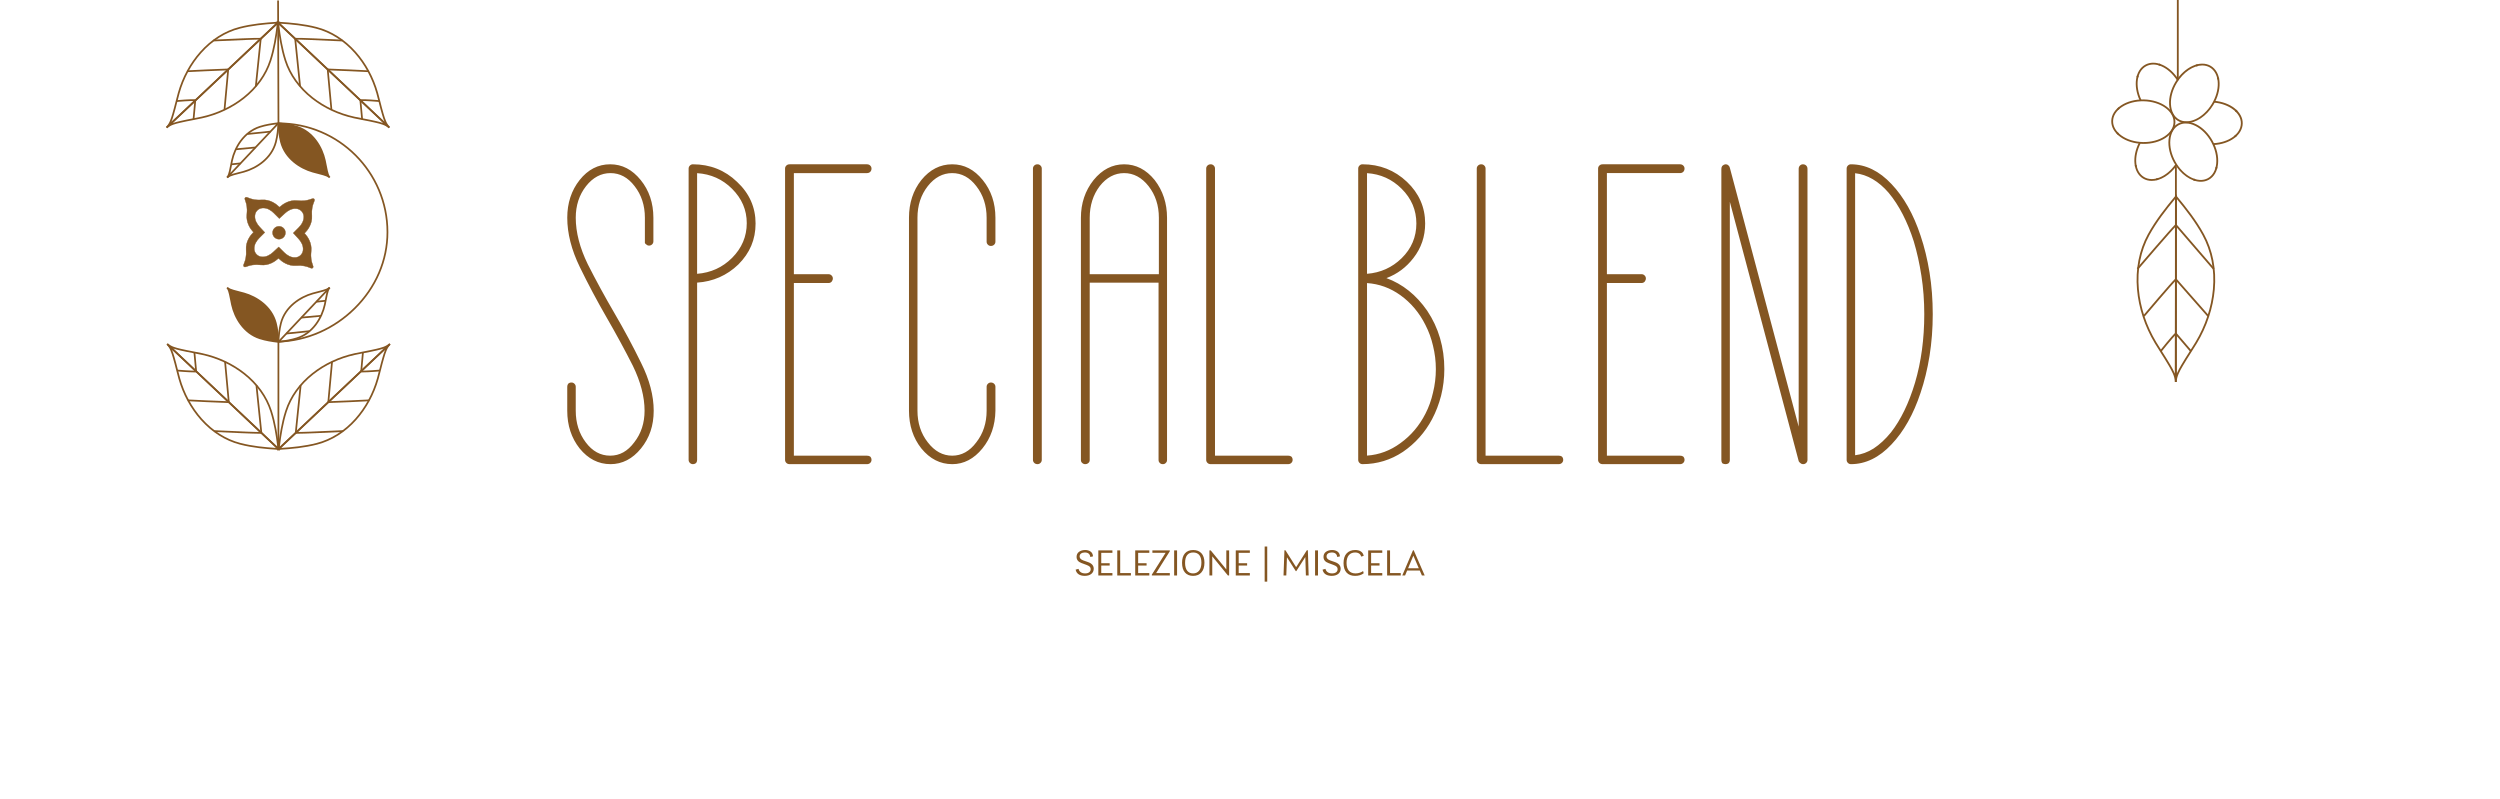 <?xml version="1.0" encoding="UTF-8"?><svg id="Livello_1" xmlns="http://www.w3.org/2000/svg" xmlns:xlink="http://www.w3.org/1999/xlink" viewBox="0 0 3840 1228"><defs><style>.cls-1{clip-path:url(#clippath);}.cls-2,.cls-3{fill:#845622;}.cls-4{clip-path:url(#clippath-1);}.cls-5{clip-path:url(#clippath-4);}.cls-6{clip-path:url(#clippath-3);}.cls-7{clip-path:url(#clippath-2);}.cls-8{clip-path:url(#clippath-5);}.cls-3{stroke-width:0px;}</style><clipPath id="clippath"><path class="cls-3" d="M3399.76,222.78l-.13-2.82c23.83-1.15,42.04-14.19,42.36-30.34.32-15.97-17.86-30.04-41.38-32.01l.24-2.81c25.42,2.14,44.32,17.13,43.97,34.88-.35,17.65-19.71,31.89-45.04,33.11Z"/></clipPath><clipPath id="clippath-1"><path class="cls-3" d="M3380.48,279.2c-14.67,0-31.36-11.32-41.49-29.7-6.31-11.44-9.19-23.9-8.11-35.08,1.1-11.38,6.15-20.1,14.23-24.55,8.08-4.46,18.15-4.07,28.36,1.07,10.03,5.06,19.03,14.14,25.34,25.58,6.31,11.44,9.19,23.9,8.11,35.08-1.1,11.38-6.15,20.1-14.23,24.55-3.75,2.07-7.89,3.05-12.21,3.05ZM3357.41,189.62c-3.93,0-7.63.91-10.94,2.73-7.24,3.99-11.78,11.93-12.79,22.35-1.02,10.62,1.73,22.5,7.77,33.45,12.37,22.43,34.73,33.88,49.86,25.54,7.24-3.99,11.78-11.93,12.78-22.35,1.03-10.62-1.73-22.5-7.77-33.45s-14.61-19.62-24.14-24.42c-5.08-2.56-10.1-3.85-14.79-3.85Z"/></clipPath><clipPath id="clippath-2"><path class="cls-3" d="M3305.09,277.87c-4.78,0-9.33-1.16-13.36-3.6-15.08-9.11-17.75-32.95-6.2-55.47l2.51,1.29c-10.86,21.18-8.65,43.43,5.15,51.76,13.87,8.37,34.65-.1,48.34-19.73l2.31,1.62c-10.68,15.3-25.58,24.13-38.75,24.13Z"/></clipPath><clipPath id="clippath-3"><path class="cls-3" d="M3292.91,221.02c-.48,0-.96,0-1.44-.01-13.06-.26-25.29-3.99-34.43-10.52-9.3-6.64-14.33-15.38-14.15-24.6.18-9.22,5.55-17.76,15.11-24.02,9.39-6.16,21.76-9.42,34.82-9.15,27.16.54,48.95,16.29,48.58,35.12-.18,9.22-5.55,17.76-15.11,24.02-9.05,5.93-20.85,9.17-33.38,9.17ZM3291.52,218.19c12.51.24,24.3-2.84,33.22-8.69,8.76-5.74,13.67-13.46,13.83-21.72.34-17.27-20.21-31.74-45.82-32.24-12.46-.24-24.29,2.84-33.22,8.69-8.76,5.74-13.67,13.46-13.83,21.72s4.44,16.17,12.97,22.25c8.69,6.2,20.35,9.75,32.85,9.99Z"/></clipPath><clipPath id="clippath-4"><path class="cls-3" d="M3286.62,154.58c-10.65-22.95-7.05-46.67,8.38-55.18,15.42-8.51,37.41,1.11,51.13,22.36l-2.37,1.53c-12.91-19.99-33.29-29.2-47.4-21.42-14.11,7.78-17.2,29.93-7.18,51.52l-2.56,1.19Z"/></clipPath><clipPath id="clippath-5"><path class="cls-3" d="M3358.24,189.18c-4.73,0-9.23-1.14-13.22-3.55-7.9-4.77-12.6-13.68-13.25-25.1-.64-11.21,2.73-23.55,9.49-34.73,14.04-23.25,38.58-34.25,54.7-24.51,15.08,9.11,17.75,32.96,6.2,55.47h0c-.76,1.48-1.58,2.95-2.43,4.36-10.57,17.5-27.09,28.06-41.49,28.06ZM3382.65,100.54c-13.38,0-28.93,10.1-38.98,26.73-6.46,10.7-9.69,22.46-9.08,33.11.59,10.46,4.82,18.57,11.89,22.84,14.79,8.93,37.59-1.64,50.83-23.56.82-1.36,1.61-2.77,2.34-4.19h0c10.86-21.18,8.65-43.43-5.15-51.76-3.57-2.15-7.6-3.17-11.85-3.17Z"/></clipPath></defs><g id="_Ripetizione_radiale_"><path class="cls-2" d="M3399.76,222.78l-.13-2.82c23.83-1.15,42.04-14.19,42.36-30.34.32-15.97-17.86-30.04-41.38-32.01l.24-2.81c25.42,2.14,44.32,17.13,43.97,34.88-.35,17.65-19.71,31.89-45.04,33.11Z"/><g class="cls-1"><path class="cls-3" d="M3474.9,227.23c-.45,0-.9,0-1.35-.01-27.16-.54-48.93-17.33-48.54-37.44.4-20.11,22.83-36.04,49.98-35.5,27.16.54,48.93,17.33,48.54,37.44-.19,9.83-5.56,18.93-15.1,25.64-9.09,6.39-20.95,9.87-33.53,9.87ZM3473.66,157.08c-25.02,0-45.46,14.5-45.82,32.75-.37,18.55,20.17,34.06,45.77,34.57,12.49.24,24.27-3.07,33.19-9.35,8.79-6.18,13.73-14.49,13.9-23.39.37-18.56-20.17-34.06-45.77-34.57-.43,0-.86-.01-1.28-.01Z"/></g></g><g id="_Ripetizione_radiale_-2"><path class="cls-2" d="M3380.48,279.2c-14.67,0-31.36-11.32-41.49-29.7-6.31-11.44-9.19-23.9-8.11-35.08,1.1-11.38,6.15-20.1,14.23-24.55,8.08-4.46,18.15-4.07,28.36,1.07,10.03,5.06,19.03,14.14,25.34,25.58,6.31,11.44,9.19,23.9,8.11,35.08-1.1,11.38-6.15,20.1-14.23,24.55-3.75,2.07-7.89,3.05-12.21,3.05ZM3357.41,189.62c-3.93,0-7.63.91-10.94,2.73-7.24,3.99-11.78,11.93-12.79,22.35-1.02,10.62,1.73,22.5,7.77,33.45,12.37,22.43,34.73,33.88,49.86,25.54,7.24-3.99,11.78-11.93,12.78-22.35,1.03-10.62-1.73-22.5-7.77-33.45s-14.61-19.62-24.14-24.42c-5.08-2.56-10.1-3.85-14.79-3.85Z"/><g class="cls-4"><path class="cls-3" d="M3416.41,348.85c-5.12,0-10.51-1.25-15.89-3.75-10.43-4.84-19.66-13.82-25.97-25.27-13.12-23.79-9.46-51.04,8.16-60.76,17.62-9.71,42.62,1.74,55.73,25.53h0c13.12,23.79,9.46,51.04-8.16,60.75-4.23,2.33-8.92,3.49-13.87,3.49ZM3396.56,258.42c-4.4,0-8.64,1-12.49,3.13-16.25,8.96-19.42,34.5-7.05,56.92,6.03,10.93,14.8,19.48,24.69,24.07,9.75,4.52,19.41,4.64,27.21.35,16.25-8.96,19.42-34.5,7.05-56.92h0c-9.44-17.11-25.23-27.55-39.41-27.55Z"/></g></g><g id="_Ripetizione_radiale_-3"><path class="cls-2" d="M3305.09,277.87c-4.78,0-9.33-1.16-13.36-3.6-15.08-9.11-17.75-32.95-6.2-55.47l2.51,1.29c-10.86,21.18-8.65,43.43,5.15,51.76,13.87,8.37,34.65-.1,48.34-19.73l2.31,1.62c-10.68,15.3-25.58,24.13-38.75,24.13Z"/><g class="cls-7"><path class="cls-3" d="M3265.5,345.45c-5.3,0-10.39-1.29-14.91-4.02-17.22-10.4-19.8-37.78-5.76-61.03,6.76-11.2,16.33-19.8,26.95-24.23,10.77-4.49,21.33-4.16,29.75.92,8.41,5.08,13.62,14.28,14.66,25.9,1.02,11.46-2.14,23.93-8.9,35.13-10.35,17.15-26.9,27.33-41.78,27.33ZM3286.55,255.84c-4.38,0-9,.97-13.68,2.92-10.07,4.2-19.17,12.4-25.62,23.08-13.24,21.92-11.08,47.56,4.8,57.16,15.88,9.59,39.58-.43,52.82-22.36h0c6.45-10.69,9.47-22.56,8.5-33.42-.96-10.7-5.68-19.13-13.31-23.74-4.03-2.43-8.62-3.65-13.52-3.65Z"/></g></g><g id="_Ripetizione_radiale_-4"><path class="cls-2" d="M3292.91,221.02c-.48,0-.96,0-1.44-.01-13.06-.26-25.29-3.99-34.43-10.52-9.3-6.64-14.33-15.38-14.15-24.6.18-9.22,5.55-17.76,15.11-24.02,9.39-6.16,21.76-9.42,34.82-9.15,27.16.54,48.95,16.29,48.58,35.12-.18,9.22-5.55,17.76-15.11,24.02-9.05,5.93-20.85,9.17-33.38,9.17ZM3291.52,218.19c12.51.24,24.3-2.84,33.22-8.69,8.76-5.74,13.67-13.46,13.83-21.72.34-17.27-20.21-31.74-45.82-32.24-12.46-.24-24.29,2.84-33.22,8.69-8.76,5.74-13.67,13.46-13.83,21.72s4.44,16.17,12.97,22.25c8.69,6.2,20.35,9.75,32.85,9.99Z"/><g class="cls-6"><path class="cls-3" d="M3214.03,221.3c-.44,0-.88,0-1.33-.01-27.16-.54-48.93-17.33-48.54-37.44.19-9.83,5.56-18.93,15.1-25.64,9.41-6.62,21.81-10.11,34.87-9.86,27.16.54,48.93,17.33,48.54,37.44-.39,19.78-22.09,35.52-48.64,35.52ZM3212.79,151.15c-12,0-23.29,3.3-31.9,9.36-8.79,6.18-13.73,14.49-13.9,23.39-.37,18.56,20.17,34.06,45.77,34.57,25.61.46,46.73-14.18,47.1-32.74.37-18.55-20.17-34.06-45.77-34.57-.43,0-.86-.01-1.29-.01Z"/></g></g><g id="_Ripetizione_radiale_-5"><path class="cls-2" d="M3286.62,154.58c-10.65-22.95-7.05-46.67,8.38-55.18,15.42-8.51,37.41,1.11,51.13,22.36l-2.37,1.53c-12.91-19.99-33.29-29.2-47.4-21.42-14.11,7.78-17.2,29.93-7.18,51.52l-2.56,1.19Z"/><g class="cls-5"><path class="cls-3" d="M3291.19,119.95c-15.21,0-32-10.95-41.94-28.99h0c-13.12-23.79-9.45-51.04,8.16-60.75,8.61-4.75,19.17-4.65,29.76.26,10.43,4.84,19.66,13.82,25.97,25.27,6.32,11.45,8.98,24.04,7.51,35.45-1.5,11.57-7.06,20.56-15.67,25.3-4.25,2.35-8.94,3.46-13.79,3.46ZM3251.72,89.6c12.36,22.43,35.65,33.38,51.9,24.42,7.8-4.3,12.85-12.54,14.23-23.19,1.4-10.82-1.15-22.8-7.18-33.73-6.03-10.93-14.8-19.48-24.69-24.07-9.75-4.52-19.41-4.65-27.21-.35-16.25,8.96-19.41,34.5-7.05,56.92h0Z"/></g></g><g id="_Ripetizione_radiale_-6"><path class="cls-2" d="M3358.24,189.18c-4.73,0-9.23-1.14-13.22-3.55-7.9-4.77-12.6-13.68-13.25-25.1-.64-11.21,2.73-23.55,9.49-34.73,14.04-23.25,38.58-34.25,54.7-24.51,15.08,9.11,17.75,32.96,6.2,55.47h0c-.76,1.48-1.58,2.95-2.43,4.36-10.57,17.5-27.09,28.06-41.49,28.06ZM3382.65,100.54c-13.38,0-28.93,10.1-38.98,26.73-6.46,10.7-9.69,22.46-9.08,33.11.59,10.46,4.82,18.57,11.89,22.84,14.79,8.93,37.59-1.64,50.83-23.56.82-1.36,1.61-2.77,2.34-4.19h0c10.86-21.18,8.65-43.43-5.15-51.76-3.57-2.15-7.6-3.17-11.85-3.17Z"/><g class="cls-8"><path class="cls-3" d="M3401.13,122.54c-5.41,0-10.5-1.36-14.97-4.06-8.41-5.08-13.62-14.28-14.66-25.9-1.02-11.46,2.14-23.93,8.9-35.13h0c14.04-23.25,39.48-33.71,56.7-23.31,17.22,10.4,19.8,37.78,5.76,61.03-6.76,11.2-16.33,19.8-26.95,24.23-5.03,2.1-10.02,3.15-14.77,3.15ZM3382.82,58.91c-6.45,10.69-9.47,22.56-8.5,33.42.96,10.7,5.68,19.13,13.3,23.74,7.62,4.6,17.28,4.86,27.2.73,10.07-4.2,19.17-12.4,25.62-23.08,13.24-21.92,11.09-47.56-4.8-57.16-15.89-9.59-39.58.43-52.82,22.36h0Z"/></g></g><path class="cls-3" d="M3343.45,586.79h-2.82s.35-288.7.35-288.7l2.49,2.99c14.79,17.76,30.1,37.16,41.9,58.67,13.55,24.7,19.25,54.04,16.5,84.86-2.54,28.39-11.96,56.86-27.25,82.33-3.13,5.22-6.46,10.43-9.68,15.46-3.95,6.18-8.03,12.57-11.77,19.01l-.4.69c-4.37,7.51-9.32,16.02-9.33,24.67h0ZM3343.79,305.89l-.33,268.01c1.89-4.64,4.47-9.07,6.87-13.2l.4-.69c3.77-6.49,7.87-12.91,11.84-19.12,3.21-5.02,6.52-10.21,9.64-15.4,15.07-25.1,24.35-53.16,26.85-81.12,2.7-30.26-2.88-59.05-16.16-83.26-11.03-20.1-25.2-38.39-39.11-55.23Z"/><path class="cls-3" d="M3343.45,586.79h-2.82c0-8.65-4.93-17.17-9.28-24.69l-.4-.7c-3.73-6.45-7.81-12.86-11.75-19.05-3.21-5.04-6.52-10.24-9.64-15.47-15.24-25.49-24.62-53.98-27.1-82.37-2.7-30.83,3.05-60.16,16.64-84.84,11.83-21.49,27.18-40.86,42-58.6l2.5-2.99v3.89s-.14,284.8-.14,284.8h0ZM3340.77,305.89c-13.95,16.81-28.15,35.08-39.2,55.16-13.32,24.18-18.96,52.96-16.3,83.23,2.45,27.97,11.69,56.04,26.72,81.17,3.1,5.19,6.41,10.38,9.6,15.4,3.96,6.22,8.05,12.64,11.81,19.15l.4.69c2.4,4.14,4.96,8.57,6.84,13.21l.13-268.01Z"/><path class="cls-3" d="M3320.04,540.19l-2.21-1.76c.71-.9,17.52-22.03,23.31-27.18l1.88,2.11c-5.61,4.98-22.8,26.61-22.98,26.83Z"/><path class="cls-3" d="M3294.03,486.4l-2.15-1.82c1.78-2.1,43.57-51.51,49.34-56.64l1.88,2.11c-5.62,5-48.63,55.84-49.06,56.35Z"/><path class="cls-3" d="M3284.29,413.9l-2.14-1.83c2.18-2.54,53.36-62.33,59.13-67.46l1.88,2.11c-5.63,5-58.33,66.56-58.87,67.18Z"/><rect class="cls-3" x="3352.24" y="508.03" width="2.82" height="35.6" transform="translate(464.15 2307.48) rotate(-40.57)"/><rect class="cls-3" x="3365.64" y="419.59" width="2.82" height="75.38" transform="translate(537.45 2338.63) rotate(-41.35)"/><rect class="cls-3" x="3369.85" y="334.88" width="2.82" height="88.99" transform="translate(569.45 2292.27) rotate(-40.74)"/><rect class="cls-3" x="3340.77" y="255.34" width="2.82" height="46.65"/><rect class="cls-3" x="3343.69" y="-.46" width="2.82" height="123.56"/><path class="cls-3" d="M455.43,320.54c6.04.65,10.7,5.5,11.11,11.56,0,.04,0,.09,0,.13.51,7.37-3.87,13.42-7.63,17.18l-8.49,8.51,8.15,8.84c3.61,3.91,7.74,10.12,6.94,17.47v.13c-.67,6.01-5.54,10.7-11.57,11.11h-.13c-7.37.52-13.41-3.85-17.18-7.61l-8.51-8.49-8.83,8.15c-3.92,3.61-10.13,7.75-17.47,6.95h-.13c-6.01-.67-10.7-5.54-11.11-11.57v-.13c-.52-7.37,3.86-13.42,7.62-17.18l8.49-8.51-8.15-8.84c-3.61-3.91-7.74-10.12-6.94-17.47v-.13c.67-6.01,5.54-10.7,11.57-11.11h.13c7.37-.52,13.41,3.85,17.18,7.61l8.51,8.49,8.84-8.15c3.91-3.61,10.12-7.75,17.47-6.95.04,0,.09,0,.13.01ZM482.53,305.61c-2.8-2.91-7.09,4.51-25.87,2.46-12.47-1.36-22.19,5.45-27.33,10.19-4.95-4.94-14.4-12.12-26.9-11.25-18.84,1.31-22.84-6.28-25.75-3.48-2.91,2.8,4.51,7.09,2.46,25.87-1.36,12.46,5.45,22.18,10.18,27.32-4.94,4.94-12.13,14.4-11.26,26.91,1.31,18.84-6.28,22.84-3.48,25.75,2.8,2.91,7.09-4.51,25.87-2.46,12.46,1.36,22.19-5.45,27.33-10.19,0,0,0,0,0,0h0s0,0,0,0c4.95,4.94,14.4,12.12,26.9,11.25,18.84-1.31,22.84,6.28,25.75,3.48,2.91-2.8-4.51-7.09-2.46-25.87,1.36-12.46-5.45-22.18-10.18-27.32,4.94-4.94,12.13-14.4,11.26-26.91-1.31-18.84,6.28-22.84,3.48-25.75h0Z"/><path class="cls-3" d="M478.92,412.36c-.93,0-2.04-.45-3.5-1.04-3.55-1.44-9.49-3.85-20.73-3.06-12.65.88-22.23-6.51-26.92-11.14-4.88,4.45-14.76,11.46-27.35,10.08-11.2-1.22-17.23.95-20.83,2.25-2.47.89-3.96,1.42-5.2.13-1.25-1.3-.65-2.76.33-5.19,1.44-3.55,3.85-9.49,3.07-20.73-.88-12.65,6.52-22.24,11.16-26.93-4.44-4.88-11.45-14.75-10.08-27.34,1.22-11.2-.95-17.23-2.25-20.83-.89-2.47-1.43-3.96-.13-5.2,1.3-1.25,2.76-.65,5.19.33,3.55,1.44,9.49,3.85,20.73,3.07,12.64-.88,22.23,6.51,26.92,11.15,4.88-4.45,14.75-11.46,27.35-10.08,11.2,1.22,17.23-.95,20.83-2.24,2.47-.89,3.96-1.43,5.2-.13h0c1.25,1.29.65,2.76-.33,5.19-1.44,3.55-3.85,9.49-3.07,20.73.88,12.65-6.52,22.24-11.16,26.93,4.44,4.88,11.45,14.75,10.08,27.34-1.22,11.2.95,17.23,2.25,20.83.89,2.47,1.43,3.96.13,5.2-.52.5-1.07.71-1.7.71ZM458.96,407.54c8.65,0,13.57,2,16.68,3.26,2.37.96,3.56,1.44,4.59.45,1.03-.99.6-2.2-.27-4.61-1.31-3.65-3.51-9.75-2.28-21.08,1.37-12.55-5.75-22.37-10.11-27.1l-.18-.2.19-.19c4.55-4.56,12.06-14.09,11.18-26.69-.79-11.37,1.65-17.39,3.11-20.98.96-2.37,1.44-3.56.45-4.59h0c-.99-1.03-2.2-.6-4.61.27-3.65,1.31-9.76,3.51-21.08,2.27-12.55-1.36-22.37,5.75-27.11,10.12l-.2.18-.19-.19c-4.56-4.55-14.1-12.06-26.68-11.17-11.37.79-17.39-1.65-20.98-3.11-2.37-.96-3.56-1.44-4.59-.45-1.03.99-.6,2.2.27,4.61,1.31,3.65,3.51,9.75,2.28,21.08-1.37,12.55,5.75,22.37,10.11,27.1l.18.2-.19.19c-4.55,4.56-12.06,14.09-11.18,26.69.79,11.37-1.65,17.39-3.11,20.98-.96,2.37-1.44,3.56-.45,4.59,1,1.03,2.2.6,4.61-.27,3.65-1.31,9.75-3.52,21.08-2.28,12.56,1.37,22.37-5.75,27.11-10.12l.2-.18.19.19c4.56,4.55,14.08,12.05,26.68,11.17,1.53-.11,2.96-.15,4.29-.15ZM452.62,395.8c-6.93,0-12.59-4.15-16.19-7.75l-8.32-8.3-8.64,7.96c-3.96,3.65-10.25,7.82-17.69,7.02h-.13c-6.16-.68-10.94-5.65-11.36-11.83v-.13c-.53-7.48,3.9-13.59,7.7-17.4l8.3-8.32-7.97-8.64c-3.65-3.96-7.83-10.23-7.01-17.69v-.13c.68-6.16,5.65-10.94,11.83-11.36h.13c7.49-.53,13.59,3.89,17.39,7.7l8.32,8.3,8.64-7.97c3.96-3.65,10.24-7.83,17.69-7.02h.13c6.16.68,10.94,5.65,11.36,11.83l-.27.15.28-.02c.52,7.48-3.91,13.59-7.71,17.4l-8.3,8.32,7.97,8.64c3.65,3.96,7.83,10.24,7.01,17.69v.13c-.68,6.16-5.65,10.94-11.83,11.36h-.13c-.41.04-.81.05-1.2.05ZM428.13,378.98l8.7,8.68c3.73,3.72,9.71,8.05,16.96,7.54h.13c5.91-.42,10.66-4.98,11.3-10.87v-.13c.81-7.24-3.28-13.37-6.85-17.24l-8.33-9.04,8.68-8.7c3.72-3.73,8.06-9.7,7.55-16.97v-.13c-.41-5.91-4.98-10.66-10.87-11.3h-.13c-7.24-.81-13.38,3.29-17.25,6.86l-9.04,8.34-8.7-8.68c-3.73-3.72-9.71-8.05-16.96-7.54h-.13c-5.91.42-10.66,4.98-11.3,10.87v.13c-.8,7.24,3.28,13.38,6.85,17.25l8.33,9.04-8.69,8.7c-3.72,3.73-8.05,9.7-7.55,16.97v.13c.42,5.91,4.98,10.66,10.87,11.3h.13c7.24.8,13.38-3.29,17.25-6.86l9.03-8.33Z"/><circle class="cls-3" cx="428.56" cy="357.5" r="9.87"/><path class="cls-3" d="M428.56,367.65c-.07,0-.14,0-.21,0-2.71-.05-5.24-1.16-7.12-3.12-1.88-1.95-2.89-4.52-2.83-7.24s1.16-5.24,3.12-7.12c1.95-1.88,4.49-2.9,7.24-2.83,2.71.05,5.24,1.16,7.12,3.11,1.88,1.96,2.89,4.52,2.83,7.24s-1.16,5.24-3.12,7.12h0c-1.91,1.83-4.39,2.83-7.03,2.83ZM428.55,347.91c-2.49,0-4.84.95-6.64,2.68-1.85,1.78-2.89,4.16-2.94,6.73-.05,2.56.9,4.99,2.67,6.83s4.16,2.89,6.73,2.94c2.54.03,4.99-.9,6.83-2.67h0c3.81-3.67,3.93-9.75.27-13.56-1.78-1.85-4.16-2.89-6.73-2.94-.06,0-.13,0-.19,0Z"/><rect class="cls-3" x="426.3" y="524.32" width="2.69" height="165.54"/><path class="cls-3" d="M427.71,526.17l-.1-2.68c43.47-1.54,84.85-19.67,116.52-51.05,32.02-31.74,49.66-72.88,49.66-115.84,0-91.41-74.36-165.77-165.77-165.77v-2.69c92.89,0,168.45,75.57,168.45,168.45,0,43.68-17.92,85.49-50.46,117.75-32.14,31.86-74.16,50.27-118.31,51.83Z"/><path class="cls-3" d="M349.81,273.65l-1.95-1.84h.01c2.23-2.38,3.11-6.1,3.89-9.39l.09-.37c.69-2.94,1.27-5.97,1.82-8.91.44-2.33.9-4.74,1.42-7.1,4.41-19.99,18.18-44.27,43.61-52.49,9.55-3.07,19.41-4.51,28.64-5.61l.18,1.51.88.83-78.58,83.36s0,0,0,0ZM423.96,191.07c-8,1.03-16.36,2.44-24.44,5.04-24.35,7.87-37.57,31.25-41.81,50.5-.5,2.32-.96,4.71-1.4,7.03-.56,2.96-1.15,6.02-1.85,9.02l-.09.37c-.19.81-.39,1.66-.62,2.53l70.21-74.49Z"/><path class="cls-3" d="M349.93,273.65l-1.95-1.84c2.74-2.9,6.98-4.16,10.39-5.17l.31-.09c2.93-.88,5.93-1.63,8.83-2.36,2.3-.58,4.68-1.17,7-1.83,18.97-5.35,41.54-19.9,47.97-44.7,2.43-9.34,3.29-19.17,3.86-28.41l2.68.16c-.58,9.37-1.45,19.36-3.94,28.92-6.71,25.89-30.14,41.05-49.84,46.61-2.35.66-4.75,1.27-7.07,1.85-2.87.72-5.84,1.47-8.72,2.33l-.32.09c-3.26.97-6.95,2.06-9.2,4.44Z"/><rect class="cls-3" x="355.25" y="250.33" width="14.33" height="2.69" transform="translate(-24.51 39.6) rotate(-6.05)"/><rect class="cls-3" x="362.28" y="226.56" width="30.35" height="2.69" transform="translate(-19.3 35.55) rotate(-5.26)"/><rect class="cls-3" x="379.85" y="202.6" width="35.83" height="2.69" transform="translate(-18.81 41.86) rotate(-5.88)"/><path class="cls-3" d="M427.79,189.28l.18.02h.03c9.46,1.15,19.03,2.6,28.18,5.54,22.72,7.33,37.78,29.08,42.71,51.49,1.17,5.33,2.01,10.72,3.26,16.03.82,3.5,1.74,7.65,4.31,10.37-2.57-2.73-6.66-3.88-10.1-4.91-5.23-1.56-10.56-2.71-15.81-4.19-22.09-6.23-42.92-22.54-48.91-45.64-2.43-9.37-3.31-19.08-3.9-28.66l.06-.06Z"/><path class="cls-3" d="M505.47,273.65c-2.25-2.38-5.94-3.48-9.2-4.45l-.31-.09c-2.86-.85-5.81-1.6-8.67-2.32-2.34-.59-4.76-1.2-7.13-1.87-19.7-5.55-43.13-20.71-49.84-46.6-2.49-9.62-3.37-19.58-3.94-28.92l-.04-.63.91-.85,1.01.04c9.16,1.11,18.93,2.55,28.32,5.58,25.45,8.21,39.21,32.49,43.61,52.48.53,2.41,1,4.85,1.45,7.22.55,2.89,1.12,5.89,1.81,8.79l.07.32c.78,3.31,1.66,7.06,3.9,9.44l-1.96,1.84ZM429.17,190.8c.57,8.75,1.46,17.99,3.76,26.86,6.43,24.79,28.99,39.34,47.97,44.69,2.33.66,4.73,1.26,7.05,1.85,2.88.73,5.86,1.48,8.78,2.35l.31.09c1.7.5,3.6,1.07,5.42,1.87-.69-1.86-1.15-3.8-1.55-5.52l-.07-.31c-.7-2.96-1.27-5.98-1.83-8.9-.45-2.35-.91-4.78-1.43-7.15-4.23-19.26-17.44-42.64-41.81-50.5-8.76-2.83-17.92-4.25-26.6-5.32Z"/><path class="cls-3" d="M427.95,526.46l-.18-1.51-.88-.83,78.57-83.35s0,0,.01-.01l1.95,1.84h-.01c-2.23,2.38-3.11,6.1-3.89,9.39l-.09.37c-.69,2.94-1.27,5.97-1.82,8.91-.44,2.33-.9,4.74-1.42,7.1-4.41,19.99-18.18,44.27-43.61,52.49-9.56,3.07-19.41,4.51-28.64,5.61ZM501.54,448.84l-70.21,74.49c8-1.03,16.35-2.44,24.44-5.04,24.35-7.87,37.57-31.25,41.81-50.5.5-2.32.96-4.71,1.4-7.03.56-2.96,1.15-6.02,1.85-9.02l.09-.37c.19-.81.39-1.66.62-2.53Z"/><path class="cls-3" d="M428.95,525.16l-2.68-.16c.58-9.37,1.45-19.36,3.94-28.92,6.71-25.89,30.14-41.06,49.84-46.61,2.35-.66,4.75-1.27,7.07-1.85,2.87-.72,5.84-1.47,8.72-2.33l.32-.09c3.26-.97,6.95-2.06,9.2-4.44l1.95,1.84c-2.74,2.9-6.98,4.16-10.39,5.17l-.31.09c-2.93.88-5.93,1.63-8.83,2.36-2.3.58-4.68,1.17-7,1.83-18.97,5.35-41.54,19.9-47.97,44.7-2.43,9.34-3.29,19.17-3.86,28.41Z"/><rect class="cls-3" x="485.7" y="461.38" width="14.33" height="2.69" transform="translate(-46.03 54.53) rotate(-6.05)"/><rect class="cls-3" x="462.65" y="485.15" width="30.35" height="2.69" transform="translate(-42.58 45.84) rotate(-5.26)"/><rect class="cls-3" x="439.6" y="509.12" width="35.83" height="2.69" transform="translate(-49.92 49.6) rotate(-5.88)"/><path class="cls-3" d="M427.49,525.12l-.18-.02h-.03c-9.46-1.15-19.03-2.6-28.18-5.54-22.72-7.33-37.78-29.08-42.71-51.49-1.17-5.33-2.01-10.72-3.26-16.03-.82-3.5-1.74-7.65-4.31-10.37,2.57,2.73,6.66,3.88,10.1,4.91,5.23,1.56,10.56,2.71,15.81,4.19,22.09,6.23,42.92,22.54,48.91,45.64,2.43,9.37,3.31,19.08,3.9,28.66l-.06.06Z"/><path class="cls-3" d="M428.03,526.46l-1.01-.04c-9.16-1.11-18.93-2.55-28.32-5.58-25.45-8.21-39.21-32.49-43.61-52.48-.53-2.4-1-4.85-1.45-7.22-.55-2.89-1.12-5.89-1.81-8.79l-.07-.32c-.78-3.31-1.66-7.06-3.9-9.44l1.96-1.84c2.25,2.38,5.94,3.48,9.2,4.45l.31.09c2.86.85,5.81,1.6,8.67,2.32,2.34.59,4.76,1.2,7.13,1.87,19.7,5.55,43.13,20.71,49.84,46.6,2.49,9.62,3.37,19.58,3.94,28.92l.04.63-.91.85ZM352.83,445.9c.69,1.86,1.15,3.8,1.55,5.52l.07.31c.7,2.96,1.27,5.98,1.83,8.9.45,2.35.91,4.78,1.43,7.15,4.23,19.26,17.44,42.64,41.81,50.5,8.76,2.83,17.92,4.25,26.6,5.32-.57-8.75-1.46-17.99-3.76-26.86-6.42-24.79-28.99-39.34-47.97-44.69-2.33-.66-4.73-1.26-7.05-1.85-2.88-.73-5.86-1.48-8.78-2.35l-.31-.09c-1.7-.5-3.6-1.07-5.42-1.87Z"/><path class="cls-3" d="M429.47,693l-173.59-163.62s0,0,0,0l1.84-1.96.02.02c5.16,4.85,13.02,6.69,19.97,8.32l.64.15c5.98,1.4,12.12,2.58,18.05,3.71,4.84.92,9.85,1.88,14.75,2.96,23.95,5.26,46.37,15.75,64.84,30.33,20.06,15.83,34.44,35.89,41.58,58.03,6.21,19.27,9.17,39.44,11.45,58.38l.44,3.68ZM266.11,535.33l159.8,150.62c-2.2-17.72-5.14-36.38-10.88-54.19-6.98-21.63-21.05-41.25-40.69-56.75-18.16-14.32-40.2-24.63-63.76-29.81-4.87-1.07-9.86-2.02-14.68-2.94-5.97-1.14-12.13-2.32-18.17-3.73l-.64-.15c-3.57-.84-7.37-1.73-10.99-3.05Z"/><path class="cls-3" d="M431.19,691.17l-3.7-.23c-19.03-1.16-39.35-2.94-58.95-8.02-22.52-5.84-43.39-19.02-60.36-38.12-15.63-17.59-27.41-39.37-34.06-62.96-1.36-4.83-2.61-9.78-3.81-14.55-1.48-5.86-3.01-11.92-4.76-17.81l-.19-.63c-2.03-6.84-4.34-14.6-9.49-19.46h0s1.84-1.95,1.84-1.95l173.47,163.74ZM264.26,537.3c1.53,3.53,2.64,7.28,3.69,10.79l.19.63c1.77,5.94,3.3,12.03,4.79,17.92,1.2,4.76,2.44,9.68,3.79,14.48,6.54,23.21,18.12,44.62,33.48,61.91,16.61,18.7,37.03,31.6,59.03,37.3,18.11,4.69,36.92,6.54,54.73,7.7l-159.69-150.73Z"/><path class="cls-3" d="M298.43,572c-8.56,0-25.56-1.45-26.38-1.52l.23-2.68c.23.02,22.91,1.95,29.06,1.42l.23,2.68c-.82.07-1.89.1-3.14.1Z"/><path class="cls-3" d="M351.44,619.04c-7.39,0-60.66-2.65-62.92-2.77l.13-2.68c.55.03,55.46,2.76,62.79,2.76v2.69Z"/><path class="cls-3" d="M398.83,666.24c-10.04,0-42.29-1.44-69.11-2.72l-.91-.04.13-2.68.91.04c42.26,2.03,67.61,2.98,71.38,2.66h.11s.07,2.68.07,2.68c-.52.04-1.4.06-2.58.06Z"/><rect class="cls-3" x="347.24" y="555.68" width="2.69" height="62.15" transform="translate(-52.43 34.51) rotate(-5.27)"/><polygon class="cls-3" points="299.92 570.24 299.87 569.77 297.26 541.42 299.93 541.17 302.59 569.99 299.92 570.24"/><rect class="cls-3" x="396.32" y="591.66" width="2.69" height="73.37" transform="translate(-62.29 44.05) rotate(-5.88)"/><path class="cls-3" d="M426.25,693l.44-3.68c2.27-18.93,5.23-39.11,11.45-58.38,7.14-22.14,21.52-42.21,41.58-58.03,18.47-14.57,40.9-25.06,64.84-30.33,4.91-1.08,9.91-2.03,14.75-2.96,5.94-1.13,12.08-2.3,18.06-3.71l.64-.15c6.95-1.63,14.83-3.48,19.99-8.34h0s1.84,1.95,1.84,1.95h0s-173.59,163.62-173.59,163.62ZM589.61,535.33c-3.62,1.32-7.42,2.21-10.98,3.05l-.64.15c-6.03,1.42-12.2,2.59-18.17,3.73-4.82.92-9.81,1.87-14.68,2.94-23.55,5.18-45.6,15.49-63.76,29.81-19.64,15.49-33.71,35.12-40.69,56.75-5.74,17.81-8.68,36.47-10.88,54.19l159.8-150.62Z"/><path class="cls-3" d="M424.53,691.17l173.47-163.74h0l1.84,1.95c-5.16,4.86-7.46,12.62-9.49,19.47l-.19.63c-1.75,5.89-3.28,11.95-4.76,17.82-1.2,4.78-2.45,9.71-3.81,14.55-6.65,23.6-18.43,45.37-34.06,62.96-16.97,19.1-37.84,32.28-60.36,38.12-19.6,5.08-39.91,6.85-58.95,8.02l-3.7.23ZM591.46,537.29l-159.69,150.73c17.81-1.16,36.61-3.01,54.73-7.7,22-5.7,42.41-18.6,59.03-37.3,15.36-17.29,26.94-38.7,33.48-61.91,1.35-4.8,2.59-9.72,3.79-14.47,1.49-5.89,3.02-11.99,4.79-17.93l.19-.63c1.04-3.51,2.16-7.25,3.69-10.79Z"/><path class="cls-3" d="M557.29,572c-1.25,0-2.33-.03-3.14-.1l.23-2.68c6.15.53,28.83-1.4,29.06-1.42l.23,2.68c-.82.07-17.82,1.52-26.38,1.52Z"/><path class="cls-3" d="M504.28,619.04v-2.69c7.32,0,62.23-2.74,62.79-2.76l.13,2.68c-2.26.11-55.53,2.77-62.92,2.77Z"/><path class="cls-3" d="M456.89,666.24c-1.21,0-2.1-.02-2.63-.06l.08-1.03-.04-1.65h.17c3.78.32,29.13-.63,71.38-2.66l.91-.04.13,2.68-.91.04c-26.78,1.28-58.99,2.72-69.11,2.72Z"/><rect class="cls-3" x="476.06" y="585.41" width="62.15" height="2.69" transform="translate(-123.63 1037.98) rotate(-84.74)"/><rect class="cls-3" x="421.37" y="627.01" width="73.37" height="2.69" transform="translate(-213.94 1019.57) rotate(-84.12)"/><rect class="cls-3" x="541.71" y="554.41" width="28.96" height="2.69" transform="translate(-47.8 1059.15) rotate(-84.79)"/><path class="cls-3" d="M597.08,196.94h0c-5.15-4.86-13.03-6.71-19.98-8.34l-.65-.15c-5.98-1.41-12.12-2.58-18.06-3.71-4.84-.92-9.85-1.88-14.75-2.96-23.95-5.26-46.37-15.75-64.84-30.33-20.06-15.83-34.44-35.89-41.58-58.03-6.21-19.27-9.17-39.44-11.45-58.38l-.44-3.68,173.59,163.62h0s-1.84,1.96-1.84,1.96ZM428.9,38.42c2.2,17.72,5.14,36.38,10.88,54.19,6.98,21.63,21.05,41.25,40.69,56.75,18.16,14.33,40.21,24.63,63.76,29.81,4.87,1.07,9.86,2.02,14.68,2.94,5.97,1.14,12.14,2.31,18.17,3.73l.65.15c3.57.84,7.36,1.73,10.98,3.05L428.9,38.42Z"/><path class="cls-3" d="M597.08,196.94L423.61,33.2l3.7.23c19.04,1.16,39.36,2.94,58.95,8.02,22.52,5.84,43.39,19.02,60.36,38.12,15.63,17.59,27.41,39.36,34.06,62.96,1.36,4.83,2.61,9.78,3.81,14.55,1.48,5.86,3.01,11.92,4.76,17.81l.19.63c2.03,6.84,4.33,14.58,9.48,19.45h.02s-1.84,1.97-1.84,1.97ZM430.85,36.34l159.69,150.74c-1.53-3.53-2.64-7.27-3.68-10.79l-.19-.63c-1.77-5.94-3.3-12.03-4.79-17.92-1.2-4.76-2.44-9.68-3.79-14.48-6.54-23.21-18.12-44.62-33.48-61.91-16.61-18.7-37.03-31.6-59.03-37.3-18.11-4.69-36.91-6.54-54.73-7.7Z"/><path class="cls-3" d="M582.52,156.57c-.23-.02-22.91-1.96-29.06-1.42l-.23-2.68c6.38-.56,28.58,1.34,29.52,1.42l-.23,2.68Z"/><path class="cls-3" d="M566.15,110.78c-.55-.03-55.46-2.76-62.79-2.76v-2.69c7.39,0,60.66,2.65,62.92,2.77l-.13,2.68Z"/><path class="cls-3" d="M525.87,63.58l-.69-.03c-42.37-2.03-67.8-2.98-71.61-2.67h-.11s-.07-2.68-.07-2.68c5.24-.43,47.3,1.49,71.91,2.67l.69.03-.13,2.68Z"/><rect class="cls-3" x="504.88" y="106.54" width="2.69" height="62.15" transform="translate(-10.5 47.09) rotate(-5.27)"/><polygon class="cls-3" points="554.87 183.2 552.21 154.38 554.89 154.13 554.93 154.6 557.55 182.95 554.87 183.2"/><rect class="cls-3" x="455.8" y="59.33" width="2.69" height="73.37" transform="translate(-7.43 47.35) rotate(-5.88)"/><path class="cls-3" d="M256.81,196.94l-1.84-1.96h0L428.55,31.37l-.44,3.68c-2.27,18.93-5.23,39.11-11.45,58.38-7.14,22.14-21.52,42.21-41.58,58.03-18.48,14.57-40.9,25.06-64.84,30.33-4.91,1.08-9.91,2.03-14.76,2.96-5.94,1.13-12.08,2.3-18.05,3.71l-.65.15c-6.95,1.63-14.83,3.48-19.98,8.34h0ZM425,38.42l-159.8,150.62c3.62-1.32,7.41-2.21,10.98-3.05l.64-.15c6.03-1.42,12.2-2.59,18.17-3.73,4.82-.92,9.81-1.87,14.68-2.94,23.55-5.18,45.6-15.49,63.76-29.81,19.64-15.49,33.71-35.12,40.69-56.75,5.74-17.81,8.68-36.47,10.88-54.19Z"/><path class="cls-3" d="M256.81,196.94l-1.84-1.95c5.15-4.86,7.46-12.62,9.49-19.46l.19-.64c1.75-5.89,3.28-11.95,4.76-17.81,1.2-4.78,2.45-9.72,3.81-14.55,6.65-23.6,18.43-45.37,34.06-62.96,16.97-19.1,37.84-32.28,60.36-38.12,19.59-5.08,39.91-6.85,58.95-8.02l3.7-.23-173.47,163.74h0ZM423.04,36.34c-17.82,1.17-36.62,3.01-54.73,7.7-22,5.7-42.41,18.6-59.03,37.3-15.36,17.29-26.94,38.7-33.48,61.91-1.35,4.8-2.59,9.72-3.79,14.48-1.48,5.89-3.02,11.98-4.79,17.92l-.19.64c-1.04,3.51-2.15,7.25-3.68,10.78L423.04,36.34Z"/><path class="cls-3" d="M271.37,156.57l-.23-2.68c.94-.08,23.14-1.98,29.52-1.42l-.23,2.68c-6.15-.54-28.83,1.4-29.06,1.42Z"/><path class="cls-3" d="M287.74,110.78l-.13-2.68c2.26-.11,55.53-2.77,62.92-2.77v2.69c-7.32,0-62.23,2.74-62.79,2.76Z"/><path class="cls-3" d="M328.02,63.58l-.13-2.68.69-.03c24.6-1.18,66.67-3.09,71.95-2.67l-.08,1.03.04,1.65h-.17c-3.8-.32-29.23.63-71.6,2.67l-.69.03Z"/><rect class="cls-3" x="316.59" y="136.27" width="62.15" height="2.69" transform="translate(178.77 471.21) rotate(-84.74)"/><rect class="cls-3" x="360.06" y="94.68" width="73.37" height="2.69" transform="translate(260.55 480.83) rotate(-84.12)"/><polygon class="cls-3" points="298.62 183.16 295.95 182.91 298.61 154.07 301.28 154.33 301.25 154.63 298.62 183.16"/><rect class="cls-3" x="426.08" y=".63" width="2.69" height="188.84" transform="translate(-.3 1.38) rotate(-.18)"/><path class="cls-3" d="M2847.85,482.65v-218.38c19.96,1.65,38.11,11.95,54.47,30.93,16.03,19.3,28.96,44.33,38.77,75.08,4.92,16.35,8.84,34.03,11.78,52.99,2.95,18.97,4.42,38.77,4.42,59.38,0,38.28-4.75,73.44-14.23,105.5-9.49,31.73-21.92,57.42-37.29,77.05-8.51,10.47-17.51,18.81-26.99,25.03-9.81,6.22-20.12,9.81-30.91,10.79v-218.37ZM2839.5,255.45c-.97.98-1.46,2.13-1.46,3.43v447.54c0,1.31.49,2.46,1.46,3.44.98.97,2.13,1.46,3.44,1.46,22.24,0,42.69-9.97,61.34-29.93,18.65-19.63,33.37-45.79,44.17-78.51,5.89-17.34,10.47-36.15,13.74-56.43,3.27-20.61,4.9-41.88,4.9-63.8s-1.64-43.51-4.9-63.8c-3.28-20.29-7.85-39.09-13.74-56.43-10.79-32.71-25.52-58.89-44.17-78.52-18.65-19.95-39.1-29.93-61.34-29.93-1.31,0-2.46.49-3.44,1.47M2766.83,710.34c.64.67,1.46.98,2.45.98h.49c1.31,0,2.46-.49,3.44-1.46.97-.98,1.46-2.13,1.46-3.44v-447.05c0-1.63-.49-2.94-1.46-3.92-.98-.98-2.29-1.47-3.93-1.47-1.31,0-2.45.49-3.43,1.47-.98.98-1.47,2.29-1.47,3.92v408.28c-48.41-182.21-84.74-318.79-108.94-409.75-.33-1.31-.97-2.29-1.96-2.95-.67-.66-1.47-.98-2.46-.98h-.98c-1.31.33-2.45.98-3.43,1.97-.67.98-.98,2.13-.98,3.43v447.05c0,1.64.32,2.95.98,3.92.98.67,2.28.98,3.92.98,1.3,0,2.46-.32,3.44-.98.97-.97,1.46-2.28,1.46-3.92v-408.77c48.41,182.23,84.73,318.97,108.94,410.25.66.98,1.47,1.8,2.46,2.45M2523.52,701.52h-56.92v-268.42h54.96c1.31,0,2.46-.49,3.44-1.47.98-1.3,1.47-2.61,1.47-3.93s-.49-2.45-1.47-3.43c-.98-.98-2.13-1.47-3.44-1.47h-54.96v-158.51h113.85c1.63,0,2.95-.48,3.92-1.46.98-.98,1.47-2.28,1.47-3.93,0-1.3-.49-2.45-1.47-3.43-.97-.98-2.29-1.47-3.92-1.47h-118.75c-1.64,0-2.95.49-3.92,1.47-.98.98-1.47,2.13-1.47,3.43v447.54c0,1.31.49,2.46,1.47,3.44.97.97,2.28,1.46,3.92,1.46h118.75c1.63,0,2.95-.49,3.92-1.46.98-.98,1.47-2.13,1.47-3.44,0-1.63-.49-2.94-1.47-3.92-.97-.66-2.29-.98-3.92-.98h-56.92ZM2334.69,711.33h59.37c1.64,0,2.95-.49,3.93-1.46.97-.98,1.46-2.13,1.46-3.44,0-1.63-.49-2.94-1.46-3.92-.98-.66-2.29-.98-3.93-.98h-113.85v-442.64c0-1.3-.49-2.45-1.46-3.43-.98-.98-2.14-1.47-3.44-1.47-1.64,0-2.94.49-3.92,1.47-.98.98-1.47,2.13-1.47,3.43v447.54c0,1.31.49,2.46,1.47,3.44.98.97,2.28,1.46,3.92,1.46h59.38ZM2098.13,567.05v-133.96c19.63.97,37.62,7.35,53.99,19.14,16.35,11.78,29.28,27.16,38.76,46.12,5.23,10.15,9.17,20.94,11.79,32.39,2.94,11.78,4.41,23.89,4.41,36.31s-1.47,24.54-4.41,36.32c-2.62,11.78-6.55,22.73-11.79,32.87-9.48,18.65-22.4,33.86-38.76,45.64-16.36,12.1-34.36,18.65-53.99,19.63v-134.46ZM2154.07,397.75c-15.38,15.05-34.03,23.24-55.94,24.54v-158.01c21.91.98,40.56,9.17,55.94,24.55,15.38,15.38,23.07,33.54,23.07,54.47s-7.69,39.42-23.07,54.47M2169.78,395.31c11.78-15.04,17.66-32.39,17.66-52.02,0-24.54-9.17-45.47-27.48-62.81-18.65-17.66-41.05-26.5-67.23-26.5-1.31,0-2.46.49-3.43,1.47-.98.98-1.47,2.13-1.47,3.43v447.54c0,1.31.49,2.46,1.47,3.44.97.97,2.12,1.46,3.43,1.46,22.24,0,42.69-6.2,61.34-18.65,18.65-12.76,33.37-29.28,44.17-49.56,5.89-11.12,10.47-23.06,13.74-35.82,3.27-13.09,4.9-26.5,4.9-40.24,0-33.36-8.67-62.97-26.01-88.82-17.66-25.52-39.74-42.52-66.24-51.03,18.32-5.9,33.37-16.52,45.15-31.9M1919.1,711.33h59.37c1.64,0,2.95-.49,3.92-1.46.98-.98,1.47-2.13,1.47-3.44,0-1.63-.49-2.94-1.47-3.92-.97-.66-2.28-.98-3.92-.98h-113.85v-442.64c0-1.3-.49-2.45-1.47-3.43-.97-.98-2.13-1.47-3.43-1.47-1.64,0-2.95.49-3.92,1.47-.98.98-1.47,2.13-1.47,3.43v447.54c0,1.31.49,2.46,1.47,3.44.97.97,2.28,1.46,3.92,1.46h59.38ZM1672.2,378.62v-44.17c0-19.29,5.23-35.82,15.71-49.56,10.79-13.74,23.72-20.61,38.77-20.61s27.97,6.87,38.77,20.61c10.79,13.74,16.19,30.27,16.19,49.56v88.33h-109.44v-44.17ZM1681.03,277.53c-12.76,16.04-19.14,35.01-19.14,56.92v371.97c0,1.64.49,2.79,1.47,3.44.98.97,2.12,1.46,3.43,1.46,1.64,0,2.95-.49,3.93-1.46.98-.66,1.46-1.8,1.46-3.44v-273.82h108.94v273.82c0,1.64.49,2.79,1.47,3.44.66.97,1.79,1.46,3.43,1.46s2.77-.49,3.44-1.46c.98-.66,1.47-1.8,1.47-3.44v-371.97c0-21.91-6.23-40.89-18.66-56.92-12.75-15.7-27.97-23.55-45.63-23.55s-32.88,7.85-45.64,23.55M1589.7,709.86c.98.97,2.28,1.46,3.93,1.46,1.3,0,2.45-.49,3.43-1.46.98-.98,1.47-2.13,1.47-3.44v-447.54c0-1.3-.49-2.45-1.47-3.43-.98-.98-2.13-1.47-3.43-1.47-1.65,0-2.95.49-3.93,1.47-.98.98-1.47,2.13-1.47,3.43v447.54c0,1.31.49,2.46,1.47,3.44M1416.46,687.77c12.76,15.71,28.13,23.55,46.12,23.55s32.39-7.84,45.15-23.55c12.76-15.7,19.3-34.67,19.63-56.92v-36.8c0-1.3-.49-2.46-1.47-3.43-.98-.98-2.29-1.47-3.92-1.47-1.31,0-2.46.49-3.44,1.47-.98.97-1.46,2.13-1.46,3.43v36.8c0,19.31-5.41,35.82-16.2,49.56-10.48,14.07-23.24,21.11-38.28,21.11s-27.97-7.03-38.77-21.11c-10.79-13.74-16.19-30.25-16.19-49.56v-296.4c0-19.29,5.4-35.82,16.19-49.56,10.8-13.74,23.72-20.61,38.77-20.61s27.8,6.87,38.28,20.61c10.79,13.74,16.2,30.27,16.2,49.56v36.8c0,1.31.48,2.46,1.46,3.44.98.98,2.13,1.47,3.44,1.47,1.63,0,2.94-.49,3.92-1.47.98-.98,1.47-2.13,1.47-3.44v-36.8c0-22.24-6.38-41.22-19.14-56.92-12.76-15.7-27.98-23.55-45.64-23.55s-33.36,7.85-46.12,23.55c-12.44,15.71-18.65,34.68-18.65,56.92v296.4c0,22.25,6.2,41.23,18.65,56.92M1274.7,701.52h-56.92v-268.42h54.96c1.3,0,2.45-.49,3.43-1.47.98-1.3,1.47-2.61,1.47-3.93s-.49-2.45-1.47-3.43-2.13-1.47-3.43-1.47h-54.96v-158.51h113.84c1.64,0,2.95-.48,3.93-1.46.98-.98,1.47-2.28,1.47-3.93,0-1.3-.49-2.45-1.47-3.43s-2.29-1.47-3.93-1.47h-118.75c-1.64,0-2.94.49-3.92,1.47-.98.98-1.47,2.13-1.47,3.43v447.54c0,1.31.49,2.46,1.47,3.44.98.97,2.28,1.46,3.92,1.46h118.75c1.64,0,2.95-.49,3.93-1.46.98-.98,1.47-2.13,1.47-3.44,0-1.63-.49-2.94-1.47-3.92-.98-.66-2.29-.98-3.93-.98h-56.91ZM1069.14,343.29v-79.01c22.24.98,41.05,9.17,56.43,24.55,15.37,15.38,23.06,33.36,23.06,53.98s-7.69,39.1-23.06,54.47c-15.38,15.38-34.19,23.73-56.43,25.03v-79ZM1130.97,280.47c-18.33-17.66-40.57-26.5-66.75-26.5-1.31,0-2.45.49-3.43,1.47-.98.98-1.47,2.13-1.47,3.43v447.54c0,1.31.49,2.46,1.47,3.44.98.97,2.12,1.46,3.43,1.46,1.64,0,2.95-.49,3.93-1.46.64-.98.98-2.13.98-3.44v-273.82c24.85-1.31,46.12-10.47,63.8-27.48,17.34-17.34,26-37.95,26-61.83s-9.32-45.47-27.97-62.81M1000.5,374.2c.98-.98,1.47-2.12,1.47-3.43v-36.32c0-22.24-6.38-41.22-19.14-56.92-12.76-15.7-27.98-23.55-45.64-23.55s-33.21,7.85-45.64,23.55c-12.43,15.71-18.65,34.68-18.65,56.92,0,23.89,6.38,48.92,19.14,75.08,12.76,26.18,26.5,52.02,41.23,77.54,14.39,24.86,27.8,49.56,40.23,74.1,12.1,24.87,18.16,48.1,18.16,69.68,0,19.31-5.4,35.82-16.19,49.56-10.48,14.07-23.24,21.11-38.28,21.11s-28.3-7.03-38.77-21.11c-10.48-13.74-15.7-30.25-15.7-49.56v-36.8c0-1.3-.49-2.46-1.47-3.43-.98-.98-2.13-1.47-3.43-1.47-1.65,0-2.95.49-3.93,1.47-.66.97-.98,2.13-.98,3.43v36.8c0,22.25,6.22,41.23,18.65,56.92,12.76,15.71,28.14,23.55,46.13,23.55s32.88-7.84,45.64-23.55c12.76-15.7,19.14-34.67,19.14-56.92s-6.38-47.1-19.14-72.62c-12.44-25.52-26.01-50.87-40.74-76.06-14.71-25.19-28.46-50.38-41.22-75.57-12.44-25.52-18.65-49.56-18.65-72.14,0-19.29,5.4-35.82,16.19-49.56,10.79-13.74,23.72-20.61,38.77-20.61s27.8,6.87,38.28,20.61c10.79,13.74,16.19,30.27,16.19,49.56v36.8c-.33,1.31.16,2.29,1.47,2.95.98.98,1.97,1.47,2.95,1.47,1.63,0,2.94-.49,3.92-1.47"/><path class="cls-3" d="M2842.95,712.93c-1.74,0-3.28-.65-4.57-1.93-1.29-1.31-1.94-2.84-1.94-4.58v-447.54c0-1.73.65-3.27,1.93-4.56h0c1.29-1.3,2.83-1.95,4.58-1.95,22.6,0,43.63,10.24,62.51,30.44,18.72,19.7,33.7,46.32,44.52,79.12,5.88,17.33,10.53,36.4,13.8,56.68,3.27,20.3,4.92,41.85,4.92,64.05s-1.66,43.42-4.92,64.05c-3.28,20.3-7.93,39.38-13.81,56.7-10.81,32.76-25.79,59.38-44.52,79.1-18.86,20.19-39.9,30.43-62.5,30.43ZM2840.65,256.58h0c-.67.68-1,1.43-1,2.3v447.54c0,.89.32,1.62,1,2.31.68.67,1.41.99,2.3.99,21.68,0,41.92-9.9,60.16-29.42,18.41-19.38,33.15-45.6,43.81-77.92,5.83-17.16,10.43-36.06,13.68-56.19,3.24-20.45,4.88-41.83,4.88-63.54s-1.64-43.41-4.88-63.54c-3.25-20.1-7.85-39-13.68-56.17-10.67-32.35-25.41-58.56-43.81-77.93-18.26-19.53-38.5-29.43-60.17-29.43-.88,0-1.61.32-2.3,1ZM2769.77,712.93h-.49c-1.36,0-2.55-.46-3.47-1.34-1.09-.74-2.03-1.69-2.77-2.8l-.15-.22-.07-.26c-23.34-87.99-57.97-218.38-105.78-398.33v396.45c0,2.07-.65,3.77-1.94,5.06l-.23.19c-1.23.84-2.7,1.26-4.34,1.26-2,0-3.57-.41-4.83-1.26l-.25-.17-.17-.25c-.84-1.23-1.27-2.85-1.27-4.83v-447.05c0-1.64.42-3.1,1.26-4.33l.2-.24c1.19-1.19,2.6-1.99,4.18-2.39l.39-.05h.98c1.35,0,2.52.45,3.48,1.34,1.25.88,2.09,2.16,2.5,3.81,19.32,72.57,53.24,200.09,105.77,397.81v-395.96c0-2.07.66-3.77,1.95-5.06,1.29-1.29,2.83-1.95,4.57-1.95,2.07,0,3.78.65,5.07,1.95,1.29,1.3,1.93,3,1.93,5.06v447.05c0,1.74-.65,3.28-1.93,4.57-1.31,1.29-2.85,1.94-4.59,1.94ZM2765.85,707.21c.51.71,1.14,1.31,1.86,1.79l.27.23c.33.34.73.49,1.29.49h.49c.89,0,1.62-.32,2.31-1,.67-.68.99-1.41.99-2.3v-447.05c0-1.2-.33-2.11-1-2.79-.67-.67-1.58-1-2.79-1-.88,0-1.61.32-2.29,1-.68.68-1,1.59-1,2.78v408.28l-3.17.41c-54.34-204.51-89.24-335.7-108.94-409.74-.24-.96-.65-1.6-1.29-2.03l-.24-.19c-.37-.36-.78-.52-1.33-.52h-.77c-.9.25-1.68.71-2.39,1.38-.42.67-.63,1.46-.63,2.4v447.05c0,1.16.18,2.08.54,2.75.68.36,1.6.55,2.75.55.95,0,1.74-.2,2.41-.62.6-.66.89-1.53.89-2.67v-408.77l3.17-.41c49.4,185.94,85.01,320.06,108.87,409.98ZM2580.44,712.93h-118.75c-2.07,0-3.78-.65-5.06-1.94-1.29-1.29-1.95-2.83-1.95-4.58v-447.54c0-1.74.65-3.28,1.95-4.57,1.27-1.29,2.98-1.95,5.06-1.95h118.75c2.08,0,3.79.66,5.07,1.95,1.29,1.29,1.94,2.82,1.94,4.56,0,2.07-.65,3.78-1.95,5.07-1.27,1.28-2.97,1.94-5.06,1.94h-112.24v155.29h53.35c1.75,0,3.29.66,4.58,1.95,1.29,1.29,1.95,2.83,1.95,4.57s-.61,3.32-1.8,4.9l-.15.17c-1.29,1.29-2.83,1.95-4.58,1.95h-53.35v265.2h112.24c1.96,0,3.58.42,4.82,1.26l.24.2c1.29,1.29,1.95,2.99,1.95,5.06,0,1.75-.65,3.29-1.95,4.58-1.29,1.28-2.99,1.94-5.06,1.94ZM2461.69,255.58c-1.21,0-2.11.33-2.78,1-.69.69-1.01,1.42-1.01,2.3v447.54c0,.89.32,1.62,1,2.3.67.67,1.58.99,2.78.99h118.75c1.21,0,2.12-.33,2.78-.99s1-1.42,1-2.3c0-1.13-.29-2.01-.89-2.67-.69-.42-1.66-.63-2.89-.63h-115.46v-271.64h56.57c.85,0,1.56-.3,2.23-.93.73-.99,1.08-1.93,1.08-2.87,0-.87-.33-1.62-1-2.29-.69-.68-1.42-1-2.3-1h-56.57v-161.72h115.46c1.21,0,2.12-.32,2.78-.99.69-.69,1.01-1.58,1.01-2.8,0-.88-.32-1.61-1-2.29-.67-.68-1.58-1-2.78-1h-118.75ZM2394.06,712.93h-118.75c-2.06,0-3.76-.65-5.05-1.93-1.3-1.3-1.95-2.84-1.95-4.58v-447.54c0-1.74.65-3.28,1.95-4.57,1.29-1.29,2.99-1.95,5.06-1.95,1.72,0,3.31.67,4.58,1.95,1.29,1.3,1.93,2.83,1.93,4.57v441.03h112.24c1.95,0,3.58.42,4.83,1.25l.25.21c1.28,1.29,1.93,2.99,1.93,5.05,0,1.74-.65,3.28-1.93,4.57-1.31,1.29-3.01,1.94-5.08,1.94ZM2275.31,255.58c-1.2,0-2.11.33-2.78,1-.68.68-1,1.41-1,2.29v447.54c0,.89.32,1.62,1,2.3.67.67,1.59.99,2.78.99h118.75c1.21,0,2.12-.33,2.8-1,.67-.68.99-1.41.99-2.3,0-1.13-.29-2-.88-2.67-.7-.42-1.68-.63-2.9-.63h-115.46v-444.25c0-.87-.33-1.62-1-2.3-.67-.67-1.42-1-2.3-1ZM2092.73,712.93c-1.75,0-3.28-.65-4.57-1.94-1.29-1.29-1.95-2.83-1.95-4.58v-447.54c0-1.74.65-3.28,1.95-4.57,1.28-1.29,2.82-1.95,4.57-1.95,26.47,0,49.46,9.06,68.33,26.94,18.57,17.59,27.99,39.11,27.99,63.98,0,19.91-6.06,37.75-18,53.01-10.95,14.29-24.89,24.67-41.49,30.9,24.79,9.03,45.85,25.87,62.64,50.12,17.45,26.03,26.3,56.22,26.3,89.74,0,13.79-1.67,27.47-4.95,40.63-3.3,12.85-7.97,25.02-13.88,36.18-10.86,20.42-25.89,37.28-44.68,50.14-18.83,12.56-39.77,18.93-62.25,18.93ZM2092.73,255.58c-.89,0-1.61.32-2.29,1-.69.69-1.01,1.42-1.01,2.3v447.54c0,.89.32,1.62,1,2.3s1.41.99,2.29.99c21.83,0,42.17-6.18,60.44-18.38,18.34-12.55,33.02-29.03,43.64-48.98,5.79-10.94,10.37-22.87,13.6-35.46,3.22-12.9,4.85-26.31,4.85-39.84,0-32.87-8.66-62.45-25.74-87.93-17.35-25.07-39.36-42.03-65.4-50.39l-4.77-1.53,4.76-1.53c17.93-5.78,32.86-16.32,44.36-31.34h.01c11.49-14.7,17.32-31.86,17.32-51.04,0-23.95-9.08-44.69-26.98-61.64-18.25-17.29-40.5-26.06-66.12-26.06ZM1978.47,712.93h-118.75c-2.07,0-3.78-.65-5.06-1.94s-1.95-2.83-1.95-4.58v-447.54c0-1.74.65-3.28,1.95-4.57,1.28-1.29,2.98-1.95,5.06-1.95,1.73,0,3.31.67,4.58,1.95,1.29,1.29,1.94,2.82,1.94,4.56v441.03h112.24c1.96,0,3.58.42,4.82,1.26l.24.2c1.29,1.29,1.95,2.99,1.95,5.06,0,1.75-.65,3.29-1.95,4.58-1.28,1.28-2.99,1.94-5.06,1.94ZM1859.72,255.58c-1.21,0-2.11.33-2.78,1-.69.69-1.01,1.42-1.01,2.3v447.54c0,.89.32,1.62,1,2.3.67.67,1.58.99,2.78.99h118.75c1.21,0,2.12-.32,2.78-.99.68-.68,1-1.42,1-2.3,0-1.13-.29-2.01-.89-2.67-.69-.42-1.66-.63-2.89-.63h-115.46v-444.25c0-.88-.32-1.61-1-2.29-.67-.68-1.42-1-2.29-1ZM1786.05,712.93c-2.06,0-3.6-.65-4.58-1.92-.93-.72-1.93-2.08-1.93-4.59v-272.21h-105.73v272.21c0,2.14-.69,3.71-2.05,4.69-1.28,1.21-2.95,1.83-4.96,1.83-1.69,0-3.19-.62-4.46-1.83-.97-.7-2.06-2.07-2.06-4.69v-371.97c0-22.18,6.56-41.67,19.49-57.93h.01c13.02-16.04,28.8-24.16,46.89-24.16s33.87,8.12,46.88,24.15c12.63,16.29,19.02,35.77,19.02,57.94v371.97c0,2.51-1,3.88-1.94,4.6-.99,1.27-2.54,1.92-4.59,1.92ZM1670.59,430.99h112.16v275.43c0,1.6.57,1.98.76,2.1l.26.18.18.26c.12.19.51.75,2.09.75s1.98-.58,2.11-.76l.18-.26.26-.17c.19-.12.76-.51.76-2.1v-371.97c0-21.44-6.16-40.26-18.32-55.94-12.35-15.21-27.28-22.93-44.36-22.93s-32,7.72-44.38,22.94h0c-12.47,15.67-18.79,34.49-18.79,55.92v371.97c0,1.6.57,1.98.76,2.1l.24.19c.69.68,1.42,1,2.3,1,1.21,0,2.12-.33,2.8-1l.24-.19c.19-.12.75-.5.75-2.1v-275.43ZM1593.63,712.93c-2.07,0-3.77-.65-5.06-1.93h0c-1.29-1.3-1.95-2.84-1.95-4.58v-447.54c0-1.74.65-3.28,1.95-4.57,1.29-1.29,3-1.95,5.07-1.95,1.74,0,3.28.65,4.57,1.95,1.29,1.29,1.95,2.83,1.95,4.57v447.54c0,1.75-.65,3.29-1.95,4.58-1.3,1.29-2.84,1.94-4.57,1.94ZM1590.84,708.72c.68.67,1.59.99,2.79.99.87,0,1.62-.33,2.3-1,.68-.68,1-1.41,1-2.3v-447.54c0-.88-.32-1.61-1-2.29-.68-.68-1.41-1-2.29-1-1.22,0-2.11.32-2.79,1-.68.68-1,1.41-1,2.29v447.54c0,.89.32,1.62,1,2.3h0ZM1462.58,712.93c-18.42,0-34.36-8.12-47.37-24.15h-.01c-12.6-15.92-19-35.41-19-57.94v-296.4c0-22.52,6.39-42.01,19-57.92,13.04-16.04,28.97-24.16,47.38-24.16s33.87,8.12,46.89,24.15c12.94,15.93,19.5,35.42,19.5,57.94v36.8c0,1.75-.65,3.29-1.95,4.58-1.29,1.29-2.99,1.95-5.06,1.95-1.75,0-3.29-.65-4.58-1.95-1.28-1.28-1.93-2.82-1.93-4.58v-36.8c0-18.83-5.33-35.17-15.86-48.57-10.12-13.28-22.57-20-37.01-20s-27.07,6.73-37.5,20c-10.51,13.39-15.85,29.73-15.85,48.57v296.4c0,18.84,5.33,35.18,15.85,48.57,10.44,13.6,23.06,20.49,37.5,20.49s26.88-6.88,36.99-20.46c10.55-13.43,15.88-29.77,15.88-48.6v-36.8c0-1.74.67-3.32,1.94-4.57,1.28-1.28,2.82-1.94,4.57-1.94,2.07,0,3.77.65,5.06,1.95,1.27,1.25,1.95,2.84,1.95,4.57v36.8c-.33,22.54-7.06,42.03-19.99,57.94-13.01,16.02-28.62,24.15-46.4,24.15ZM1417.71,686.77c12.37,15.23,27.47,22.95,44.86,22.95s31.53-7.72,43.9-22.96c12.47-15.34,18.95-34.16,19.27-55.93v-36.78c0-.88-.33-1.62-1-2.29-.68-.68-1.59-1.01-2.79-1.01-.89,0-1.62.32-2.3,1-.67.66-.99,1.41-.99,2.29v36.8c0,19.57-5.57,36.58-16.54,50.56-10.72,14.4-24.04,21.72-39.54,21.72s-28.97-7.31-40.05-21.73c-10.96-13.96-16.52-30.96-16.52-50.54v-296.4c0-19.58,5.56-36.59,16.53-50.56,11.07-14.09,24.54-21.23,40.04-21.23s28.81,7.15,39.56,21.25c10.96,13.96,16.53,30.97,16.53,50.54v36.8c0,.89.32,1.62.99,2.3.68.68,1.42,1,2.3,1,1.2,0,2.11-.33,2.78-1,.68-.68,1-1.42,1-2.3v-36.8c0-21.76-6.32-40.57-18.78-55.91-12.38-15.23-27.32-22.96-44.39-22.96s-32.49,7.72-44.87,22.96c-12.13,15.31-18.29,34.13-18.29,55.91v296.4c0,21.79,6.16,40.6,18.3,55.92ZM1331.61,712.93h-118.75c-2.06,0-3.76-.65-5.05-1.93-1.3-1.3-1.95-2.84-1.95-4.58v-447.54c0-1.74.66-3.28,1.95-4.57,1.29-1.29,2.99-1.95,5.06-1.95h118.75c2.07,0,3.78.66,5.07,1.95,1.29,1.29,1.95,2.83,1.95,4.57,0,2.07-.66,3.78-1.95,5.07-1.28,1.28-2.99,1.94-5.07,1.94h-112.23v155.29h53.35c1.74,0,3.28.66,4.57,1.95,1.29,1.29,1.95,2.83,1.95,4.57s-.61,3.32-1.8,4.9l-.15.17c-1.29,1.29-2.83,1.95-4.57,1.95h-53.35v265.2h112.23c1.96,0,3.58.42,4.83,1.25l.24.2c1.29,1.29,1.95,2.99,1.95,5.06,0,1.75-.66,3.29-1.95,4.58-1.3,1.29-3,1.94-5.07,1.94ZM1212.86,255.58c-1.2,0-2.11.33-2.78,1-.69.69-1,1.41-1,2.29v447.54c0,.89.32,1.62,1,2.3.67.67,1.58.99,2.78.99h118.75c1.21,0,2.12-.33,2.8-1,.68-.68,1-1.41,1-2.3,0-1.13-.29-2-.89-2.67-.7-.42-1.68-.63-2.91-.63h-115.45v-271.64h56.57c.85,0,1.55-.3,2.22-.93.73-.99,1.08-1.93,1.08-2.87,0-.88-.32-1.61-1-2.29-.69-.69-1.41-1-2.29-1h-56.57v-161.72h115.45c1.21,0,2.13-.32,2.79-.99.69-.69,1-1.57,1-2.79,0-.88-.32-1.61-1-2.29-.67-.67-1.59-1-2.79-1h-118.75ZM1064.23,712.93c-1.73,0-3.27-.65-4.56-1.93-1.3-1.3-1.95-2.84-1.95-4.58v-447.54c0-1.74.65-3.28,1.95-4.57,1.29-1.29,2.83-1.95,4.57-1.95,26.47,0,49.29,9.06,67.85,26.94,18.89,17.58,28.47,39.11,28.47,63.98s-8.91,45.4-26.47,62.97c-17.53,16.88-38.82,26.24-63.32,27.86v272.3c0,1.61-.42,3.06-1.25,4.32l-.21.26c-1.29,1.28-3,1.93-5.06,1.93ZM1064.23,255.58c-.88,0-1.61.32-2.29,1-.68.68-1,1.41-1,2.29v447.54c0,.89.32,1.62,1,2.3.68.68,1.41.99,2.29.99,1.13,0,2.01-.29,2.68-.88.42-.7.63-1.49.63-2.41v-275.35l1.52-.08c24.35-1.29,45.47-10.38,62.76-27.04,16.92-16.92,25.51-37.34,25.51-60.67s-9.24-44.69-27.45-61.63l-.02-.02c-17.94-17.29-40.02-26.05-65.63-26.05ZM937.68,712.93c-18.42,0-34.37-8.12-47.38-24.15-12.62-15.93-19.01-35.42-19.01-57.94v-36.8c0-1.64.42-3.09,1.26-4.33l.2-.24c1.29-1.29,3-1.95,5.07-1.95,1.74,0,3.28.65,4.57,1.95,1.27,1.25,1.95,2.84,1.95,4.57v36.8c0,18.86,5.17,35.21,15.37,48.59,10.11,13.59,22.72,20.47,37.49,20.47s26.88-6.88,36.99-20.46c10.54-13.42,15.87-29.76,15.87-48.6,0-21.23-6.05-44.44-17.99-68.98-12.32-24.32-25.84-49.22-40.18-74-14.71-25.49-28.6-51.61-41.28-77.64-12.81-26.26-19.3-51.76-19.3-75.79,0-22.51,6.39-42,19-57.92,12.7-16.03,28.48-24.16,46.9-24.16s33.87,8.12,46.89,24.15c12.94,15.93,19.5,35.42,19.5,57.94v36.32c0,1.74-.65,3.28-1.95,4.57h0c-1.29,1.29-2.99,1.95-5.06,1.95-1.36,0-2.67-.59-3.91-1.77-1.75-.97-2.51-2.57-2.13-4.44v-36.62c0-18.84-5.33-35.18-15.84-48.57-10.12-13.28-22.57-20-37.01-20s-27.08,6.73-37.5,20c-10.51,13.39-15.85,29.73-15.85,48.57,0,22.25,6.22,46.28,18.48,71.44,12.65,24.98,26.5,50.37,41.16,75.46,14.61,24.99,28.33,50.62,40.79,76.17,12.81,25.61,19.3,50.29,19.3,73.33s-6.56,42.02-19.5,57.94c-13.01,16.02-28.79,24.15-46.89,24.15ZM875.14,591.65c-.41.67-.62,1.48-.62,2.4v36.8c0,21.78,6.16,40.59,18.3,55.93,12.36,15.22,27.46,22.94,44.87,22.94s32.02-7.72,44.39-22.96c12.46-15.33,18.78-34.14,18.78-55.91s-6.38-46.73-18.97-71.9c-12.43-25.49-26.12-51.05-40.69-75.97-14.69-25.15-28.57-50.6-41.26-75.66-12.49-25.62-18.82-50.13-18.82-72.87,0-19.58,5.56-36.59,16.53-50.56,11.06-14.09,24.53-21.23,40.03-21.23s28.81,7.15,39.56,21.25c10.96,13.95,16.52,30.96,16.52,50.54v37l-.05.19c-.11.44-.12.74.63,1.12l.23.12.18.18c.67.67,1.28,1,1.81,1,1.2,0,2.11-.33,2.78-1,.68-.69,1-1.41,1-2.29v-36.32c0-21.76-6.32-40.57-18.78-55.91-12.38-15.23-27.32-22.96-44.39-22.96s-32.32,7.72-44.38,22.94c-12.14,15.34-18.3,34.16-18.3,55.93,0,23.53,6.38,48.55,18.98,74.37,12.65,25.96,26.5,52.01,41.17,77.44,14.36,24.82,27.91,49.78,40.27,74.17,12.17,25,18.33,48.68,18.33,70.41,0,19.58-5.56,36.59-16.53,50.56-10.72,14.4-24.03,21.72-39.54,21.72s-29.32-7.32-40.06-21.75c-10.62-13.94-16.02-30.94-16.02-50.52v-36.8c0-.88-.33-1.62-1-2.29-.69-.69-1.42-1.01-2.3-1.01-1.16,0-2.01.29-2.68.9ZM2096.52,703.21v-271.81l1.69.08c19.85.98,38.3,7.52,54.85,19.44,16.49,11.88,29.7,27.59,39.26,46.71,5.27,10.22,9.28,21.24,11.92,32.75,2.95,11.83,4.45,24.18,4.45,36.67s-1.5,24.84-4.46,36.71c-2.63,11.8-6.64,22.99-11.92,33.22-9.55,18.78-22.76,34.33-39.25,46.21-16.53,12.23-34.99,18.94-54.85,19.93l-1.69.08ZM2099.74,434.8v265.01c18.57-1.25,35.86-7.71,51.42-19.22,16.09-11.58,28.96-26.75,38.28-45.08,5.16-9.99,9.08-20.92,11.65-32.49,2.91-11.66,4.38-23.75,4.38-35.97s-1.47-24.31-4.37-35.92c-2.58-11.28-6.5-22.04-11.66-32.04-9.33-18.67-22.2-33.98-38.27-45.55-15.56-11.21-32.86-17.51-51.44-18.74ZM2846.24,702.79v-440.26l1.74.14c20.31,1.68,39,12.27,55.55,31.48,16.12,19.42,29.26,44.86,39.08,75.64,4.91,16.34,8.89,34.24,11.83,53.24,2.95,18.97,4.44,39.03,4.44,59.63,0,38.22-4.81,73.88-14.3,105.96-9.51,31.79-22.15,57.89-37.57,77.58-8.6,10.57-17.8,19.1-27.38,25.38-9.99,6.33-20.64,10.05-31.65,11.05l-1.75.16ZM2849.46,266.05v433.19c9.88-1.18,19.44-4.66,28.44-10.37,9.28-6.08,18.24-14.39,26.61-24.68,15.16-19.36,27.61-45.1,37-76.49,9.4-31.78,14.17-67.13,14.17-105.04,0-20.43-1.48-40.33-4.41-59.13-2.92-18.85-6.87-36.61-11.73-52.78-9.69-30.36-22.63-55.44-38.47-74.51-15.49-17.97-32.85-28.12-51.62-30.18ZM1783.24,424.39h-112.65v-89.94c0-19.58,5.4-36.58,16.04-50.54,11.08-14.1,24.55-21.25,40.05-21.25s28.96,7.14,40.03,21.23c10.97,13.97,16.53,30.98,16.53,50.56v89.94ZM1673.81,421.17h106.22v-86.72c0-18.84-5.33-35.18-15.85-48.57-10.43-13.27-23.05-20-37.5-20s-27.08,6.73-37.5,20c-10.19,13.37-15.36,29.71-15.36,48.57v86.72ZM2096.52,424v-161.41l1.68.08c22.23,1,41.41,9.41,57.01,25.02s23.54,34.33,23.54,55.6-7.93,40.33-23.56,55.62c-15.6,15.27-34.77,23.67-56.97,24.99l-1.71.1ZM2099.74,265.97v154.59c20.69-1.59,38.58-9.65,53.21-23.96h0c14.99-14.66,22.59-32.6,22.59-53.32s-7.6-38.33-22.6-53.33c-14.62-14.62-32.51-22.68-53.19-23.99ZM1067.53,424v-161.4l1.68.08c22.55,1,41.9,9.41,57.5,25.02,15.62,15.62,23.53,34.17,23.53,55.11s-7.92,39.99-23.53,55.6c-15.6,15.6-34.94,24.18-57.48,25.5l-1.7.1ZM1070.75,265.97v154.6c21-1.59,39.05-9.81,53.69-24.44,14.99-14.99,22.59-32.93,22.59-53.33s-7.6-37.84-22.59-52.84c-14.63-14.63-32.68-22.69-53.68-23.99Z"/><path class="cls-3" d="M1652.22,874.92l4.43-1.17c.93,4.2,4.37,7,10.15,7,5.31,0,8.51-2.45,8.51-6.59,0-3.03-1.75-4.67-6.18-6.36l-7.99-2.97c-5.01-1.81-7.52-4.96-7.52-9.45,0-3.44,1.28-6.01,3.79-7.82,2.57-1.81,5.72-2.74,9.39-2.74,3.27,0,6.01.76,8.28,2.33,2.27,1.58,3.56,4.02,3.79,7.41l-4.14.99c-.58-4.61-3.38-6.94-8.4-6.94-4.67,0-8.05,2.16-8.05,6.12,0,2.68,1.87,4.72,5.6,6.06l7.46,2.62c5.77,2.04,8.63,5.48,8.63,10.21,0,6.59-5.37,10.91-13.76,10.91s-13-3.85-14-9.62Z"/><path class="cls-3" d="M1708.67,849.14h-17.15v15.98h12.95v3.56h-12.95v11.55h17.15v3.73h-21.64v-38.55h21.64v3.73Z"/><path class="cls-3" d="M1720.62,880.23h16.45v3.73h-20.94v-38.55h4.49v34.82Z"/><path class="cls-3" d="M1765.35,849.14h-17.15v15.98h12.95v3.56h-12.95v11.55h17.15v3.73h-21.64v-38.55h21.64v3.73Z"/><path class="cls-3" d="M1796.84,845.41v1.28l-20.99,33.53h20.99v3.73h-27.64v-1.28l21.17-33.53h-20.29v-3.73h26.77Z"/><path class="cls-3" d="M1803.49,883.96v-38.55h4.49v38.55h-4.49Z"/><path class="cls-3" d="M1815.62,864.54c0-12.83,6.36-19.71,17.15-19.71s17.26,6.88,17.26,19.42c0,6.47-1.58,11.43-4.72,14.99-3.09,3.56-7.35,5.31-12.71,5.31-10.56,0-16.97-7-16.97-20ZM1845.36,864.25c0-10.32-4.49-15.63-12.6-15.63s-12.48,5.25-12.48,15.92,4.55,16.21,12.31,16.21,12.77-5.83,12.77-16.5Z"/><path class="cls-3" d="M1883.62,845.41h4.32v38.55h-1.87l-24.03-29.45v29.45h-4.37v-38.55h1.98l23.97,29.22v-29.22Z"/><path class="cls-3" d="M1919.77,849.14h-17.15v15.98h12.95v3.56h-12.95v11.55h17.15v3.73h-21.64v-38.55h21.64v3.73Z"/><path class="cls-3" d="M1942.51,893.41v-53.95h3.96v53.95h-3.96Z"/><path class="cls-3" d="M2010.1,883.96h-4.26l-.87-28.4-13.88,21.69h-.76l-13.59-21.29-.99,27.99h-4.26l1.4-38.78h1.52l16.45,26.01,16.45-26.01h1.57l1.22,38.78Z"/><path class="cls-3" d="M2019.95,883.96v-38.55h4.49v38.55h-4.49Z"/><path class="cls-3" d="M2031.5,874.92l4.43-1.17c.93,4.2,4.38,7,10.15,7,5.31,0,8.51-2.45,8.51-6.59,0-3.03-1.75-4.67-6.18-6.36l-7.99-2.97c-5.01-1.81-7.52-4.96-7.52-9.45,0-3.44,1.28-6.01,3.79-7.82,2.57-1.81,5.72-2.74,9.39-2.74,3.27,0,6.01.76,8.28,2.33,2.27,1.58,3.56,4.02,3.79,7.41l-4.14.99c-.58-4.61-3.38-6.94-8.4-6.94-4.67,0-8.05,2.16-8.05,6.12,0,2.68,1.87,4.72,5.6,6.06l7.46,2.62c5.77,2.04,8.63,5.48,8.63,10.21,0,6.59-5.37,10.91-13.76,10.91s-13-3.85-14-9.62Z"/><path class="cls-3" d="M2063.69,864.89c0-6.65,1.63-11.66,4.84-14.99,3.27-3.38,7.58-5.07,13-5.07,7,0,11.96,2.86,13.12,8.98l-3.91,1.11c-.88-3.73-3.91-6.3-9.27-6.3-7.87,0-13.18,5.31-13.18,16.1s5.19,16.04,13.88,16.04c2.45,0,4.72-.41,6.82-1.17,2.16-.76,3.73-1.63,4.72-2.51l.93,3.44c-3.38,2.68-7.82,4.02-13.24,4.02-11.2,0-17.73-6.88-17.73-19.65Z"/><path class="cls-3" d="M2123.17,849.14h-17.15v15.98h12.95v3.56h-12.95v11.55h17.15v3.73h-21.64v-38.55h21.64v3.73Z"/><path class="cls-3" d="M2135.12,880.23h16.45v3.73h-20.94v-38.55h4.49v34.82Z"/><path class="cls-3" d="M2184.05,883.96l-3.27-7.58h-19.42l-3.15,7.58h-4.32l16.5-38.78h1.05l16.91,38.78h-4.32ZM2162.82,872.88h16.45l-8.34-19.48-8.11,19.48Z"/></svg>
